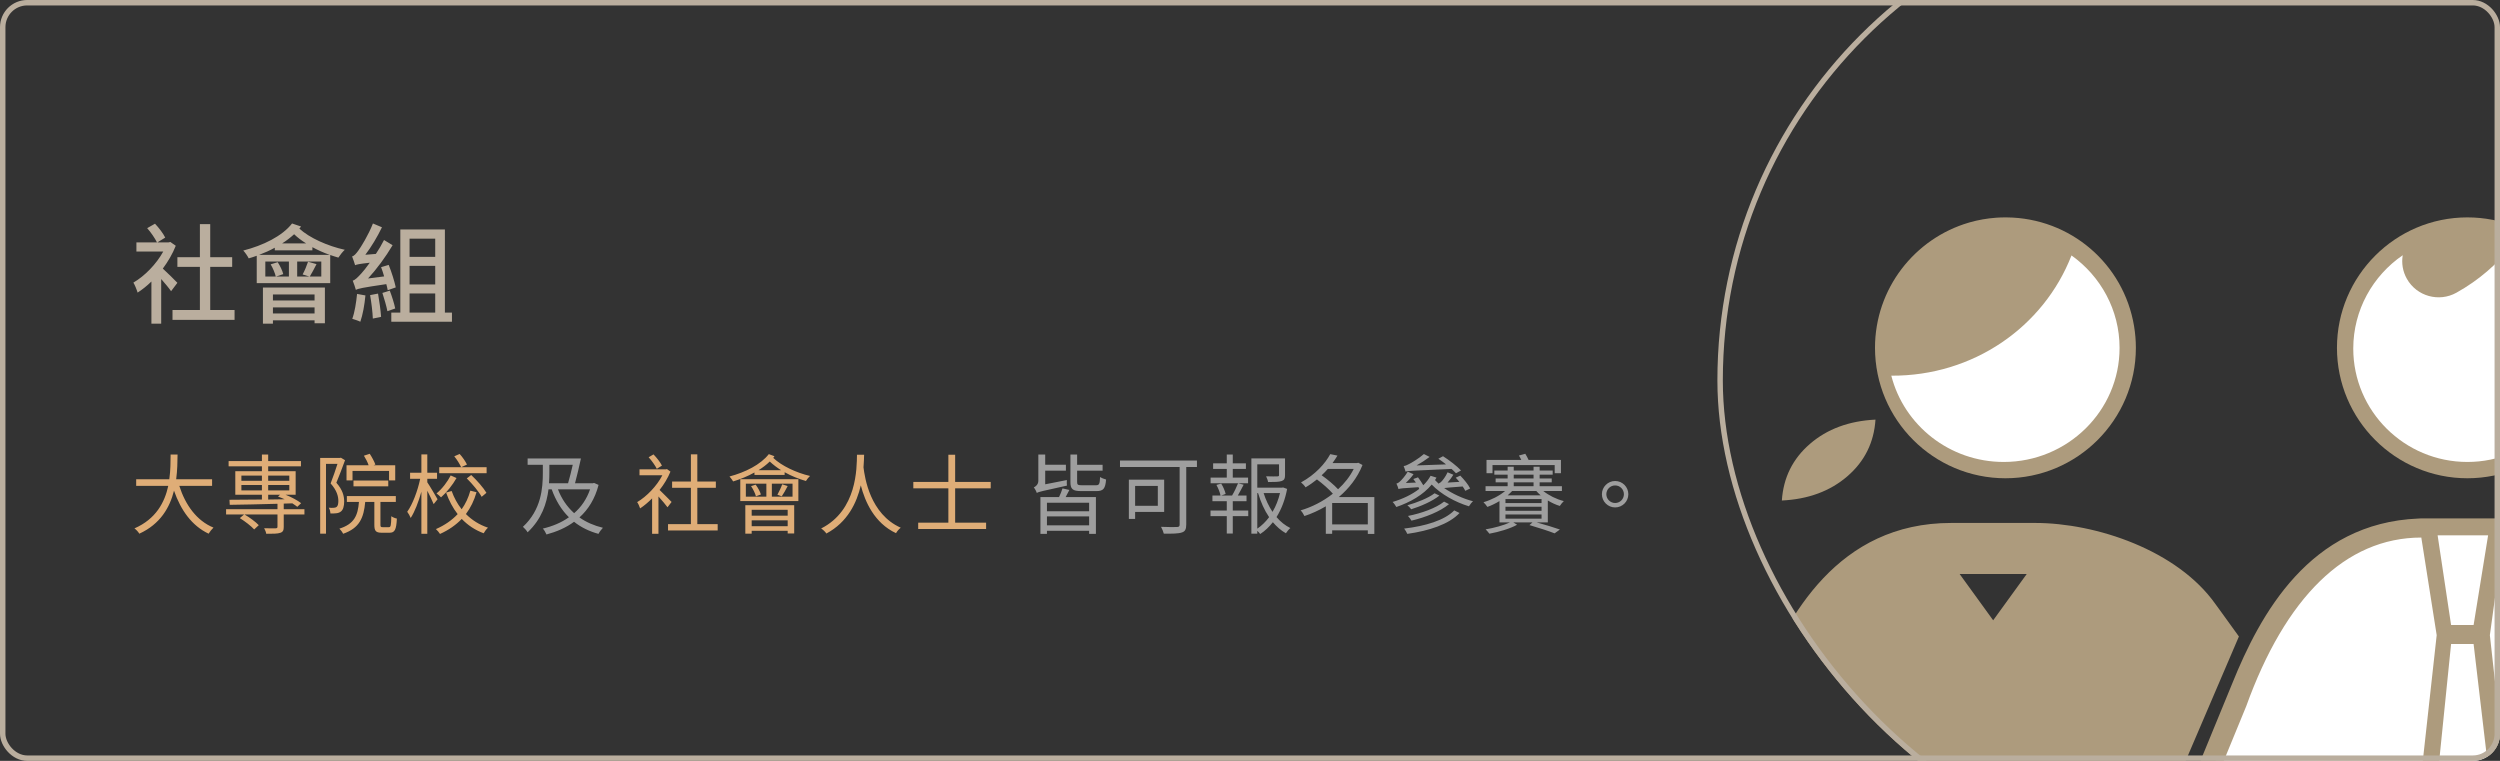 <svg width="460" height="140" viewBox="0 0 460 140" fill="none" xmlns="http://www.w3.org/2000/svg">
<rect x="0" y="0" width="460" height="140" fill="#333333" stroke="none"/>
<g clip-path="url(#clip0_313_26087)">
<path d="M32.64 52.04C32.24 51.62 30.76 50.14 29.96 49.42C30.92 48.12 31.76 46.7 32.34 45.22L31.34 44.52L31.02 44.6H28.96L30.4 43.72C30.06 43 29.26 41.94 28.52 41.16L27.08 41.98C27.76 42.74 28.52 43.86 28.88 44.6H25.1V46.28H30.04C28.76 48.6 26.64 50.78 24.54 52C24.78 52.36 25.18 53.34 25.32 53.84C26.16 53.3 27.04 52.6 27.86 51.8V59.56H29.66V51.34C30.34 52.12 31.1 53.02 31.48 53.58L32.64 52.04ZM38.68 57.04V49.1H42.72V47.32H38.68V41.24H36.78V47.32H32.64V49.1H36.78V57.04H31.74V58.86H43.16V57.04H38.68ZM57.88 54.18V55.28H50.22V54.18H57.88ZM50.22 57.68V56.56H57.88V57.68H50.22ZM48.38 59.56H50.22V58.94H57.88V59.48H59.78V52.9H48.38V59.56ZM47.66 46.9C48.66 46.52 49.64 46.1 50.56 45.58V46.06H57.48V45.48C58.5 46.04 59.6 46.52 60.68 46.9H47.66ZM59.12 50.88H57C57.36 50.3 57.8 49.46 58.24 48.6L56.68 48.16C56.46 48.84 56.04 49.86 55.68 50.5L56.92 50.88H54.68V48.12H59.12V50.88ZM49.8 48.64C50.22 49.34 50.6 50.26 50.74 50.88H48.82V48.12H53.16V50.88H50.8L52.12 50.44C51.98 49.84 51.54 48.92 51.1 48.24L49.8 48.64ZM51.92 44.78C52.72 44.28 53.46 43.7 54.12 43.1C54.74 43.7 55.48 44.26 56.32 44.78H51.92ZM53.74 41.12C51.92 43.46 48.38 45.18 44.76 46.1C45.08 46.42 45.6 47.18 45.76 47.54C46.26 47.4 46.74 47.24 47.24 47.06V52.1H60.76V46.92C61.26 47.1 61.78 47.26 62.26 47.4C62.54 46.96 63.06 46.3 63.44 45.96C60.32 45.28 56.94 43.78 55.08 42.06C55.2 41.94 55.3 41.8 55.4 41.68L53.74 41.12ZM72.82 52.88C72.6 51.82 72.06 50.08 71.52 48.74L70.12 49.16C70.32 49.68 70.52 50.28 70.68 50.86L67.72 51.24C69.34 49.48 70.94 47.3 72.24 45.12L70.66 44.16C70.22 45.04 69.7 45.92 69.16 46.72L67.22 46.88C68.32 45.44 69.42 43.6 70.28 41.82L68.62 41.12C67.78 43.28 66.36 45.54 65.94 46.1C65.5 46.7 65.16 47.1 64.78 47.18C64.98 47.64 65.24 48.46 65.34 48.8C65.64 48.66 66.08 48.56 68.04 48.34C67.36 49.28 66.78 50.02 66.46 50.34C65.82 51.04 65.34 51.52 64.9 51.64C65.1 52.1 65.38 52.98 65.48 53.34C65.9 53.1 66.6 52.94 71.08 52.28C71.2 52.7 71.28 53.08 71.34 53.4L72.82 52.88ZM65.7 54.08C65.54 55.7 65.26 57.46 64.82 58.66C65.2 58.78 65.96 59.02 66.3 59.2C66.74 57.96 67.08 56.08 67.24 54.36L65.7 54.08ZM68.1 54.3C68.34 55.66 68.56 57.46 68.6 58.62L70.12 58.3C70.04 57.12 69.8 55.38 69.56 54.02L68.1 54.3ZM70.36 53.9C70.7 54.96 71.12 56.36 71.28 57.26L72.72 56.76C72.54 55.86 72.12 54.52 71.72 53.48L70.36 53.9ZM75.36 54H80.08V57.52H75.36V54ZM80.08 43.92V47.26H75.36V43.92H80.08ZM80.08 52.34H75.36V48.92H80.08V52.34ZM81.86 57.52V42.22H73.66V57.52H72V59.2H83.16V57.52H81.86Z" fill="#BAAE9E"/>
<path d="M39.024 89.4V88.184H32.416C32.64 86.504 32.656 84.92 32.672 83.64H31.392C31.376 84.904 31.392 86.504 31.152 88.184H25.056V89.4H30.96C30.304 92.424 28.704 95.496 24.736 97.224C25.072 97.464 25.456 97.88 25.632 98.2C29.52 96.424 31.248 93.352 32.016 90.28C33.28 93.912 35.312 96.744 38.384 98.2C38.592 97.848 38.992 97.352 39.28 97.08C36.192 95.816 34.112 92.92 32.992 89.4H39.024ZM49.344 91.032H51.536L51.152 91.368C51.536 91.496 51.952 91.672 52.368 91.864L49.344 91.912V91.032ZM44.416 90.232V89.24H48.192V90.232H44.416ZM44.416 87.512H48.192V88.472H44.416V87.512ZM53.232 87.512V88.472H49.344V87.512H53.232ZM53.232 90.232H49.344V89.24H53.232V90.232ZM56.016 93.688H52.208V92.664L53.792 92.616C54.144 92.84 54.464 93.064 54.704 93.256L55.408 92.584C54.768 92.088 53.632 91.464 52.544 91.032H54.4V86.696H49.344V85.8H55.376V84.84H49.344V83.64H48.192V84.84H42.064V85.8H48.192V86.696H43.296V91.032H48.192V91.912C45.904 91.944 43.808 91.96 42.224 91.96L42.272 92.888C44.576 92.856 47.776 92.792 51.056 92.696V93.688H41.6V94.664H44.912L44.128 95.336C45.088 95.928 46.208 96.792 46.768 97.416L47.616 96.632C47.056 96.04 45.936 95.208 44.992 94.664H51.056V96.92C51.056 97.128 50.976 97.192 50.736 97.208C50.48 97.224 49.584 97.224 48.608 97.192C48.768 97.48 48.944 97.912 48.992 98.216C50.272 98.216 51.072 98.216 51.568 98.04C52.08 97.88 52.208 97.56 52.208 96.952V94.664H56.016V93.688ZM64.864 86.648H71.584V88.392H72.72V85.608H68.736L69.072 85.48C68.88 84.952 68.448 84.12 68.032 83.496L66.96 83.848C67.296 84.376 67.648 85.064 67.824 85.608H63.76V88.392H64.864V86.648ZM71.44 89.48V88.424H65.04V89.48H71.44ZM62.72 84.216L62.528 84.264H58.912V98.2H59.984V85.352H62.096C61.76 86.424 61.28 87.8 60.832 88.952C61.968 90.216 62.256 91.304 62.256 92.168C62.256 92.664 62.176 93.112 61.92 93.288C61.792 93.384 61.616 93.416 61.424 93.432C61.168 93.464 60.864 93.448 60.496 93.416C60.688 93.72 60.784 94.168 60.8 94.472C61.152 94.488 61.552 94.488 61.872 94.44C62.192 94.408 62.48 94.312 62.704 94.136C63.136 93.832 63.328 93.128 63.328 92.28C63.328 91.288 63.056 90.136 61.888 88.824C62.432 87.544 63.008 85.992 63.488 84.68L62.72 84.216ZM70.416 97C70.064 97 70 96.936 70 96.536V92.36H72.832V91.272H63.824V92.36H66.048C65.84 94.84 65.2 96.408 62.448 97.272C62.688 97.496 63.008 97.928 63.136 98.216C66.16 97.16 66.928 95.288 67.2 92.36H68.88V96.552C68.88 97.688 69.136 98.024 70.256 98.024H71.664C72.624 98.024 72.928 97.496 73.024 95.416C72.704 95.368 72.256 95.176 72 94.984C71.968 96.728 71.904 97 71.552 97H70.416ZM89.536 85.96H84.88L85.92 85.48C85.664 84.92 85.12 84.12 84.576 83.528L83.584 83.96C84.08 84.552 84.592 85.4 84.848 85.96H80.816V87.064H89.536V85.96ZM85.888 88.024C86.912 89.032 88.112 90.472 88.624 91.416L89.504 90.68C88.976 89.768 87.744 88.376 86.704 87.4L85.888 88.024ZM82.928 87.48C82.368 88.6 81.36 89.944 80.32 90.792C80.576 90.984 80.96 91.304 81.152 91.512C82.208 90.584 83.28 89.224 84 87.96L82.928 87.48ZM80.512 91.864C80.24 91.384 79.008 89.288 78.624 88.744V88.104H80.416V86.984H78.624V83.608H77.536V86.984H75.456V88.104H77.312C76.864 90.296 75.904 92.824 74.928 94.168C75.152 94.456 75.44 94.968 75.568 95.304C76.304 94.184 77.008 92.36 77.536 90.472V98.216H78.624V90.296C79.056 91.16 79.584 92.216 79.792 92.76L80.512 91.864ZM86.544 90.28C86.192 91.56 85.664 92.696 84.944 93.704C84.16 92.712 83.552 91.592 83.104 90.344L82.08 90.632C82.608 92.104 83.312 93.448 84.208 94.6C83.152 95.72 81.824 96.648 80.208 97.352C80.448 97.56 80.8 97.992 80.96 98.248C82.56 97.528 83.888 96.6 84.96 95.48C86.064 96.632 87.424 97.544 88.992 98.12C89.168 97.8 89.52 97.32 89.792 97.096C88.208 96.568 86.848 95.704 85.728 94.584C86.592 93.432 87.248 92.088 87.68 90.568L86.544 90.28ZM121.796 85.672C121.524 85.096 120.852 84.232 120.244 83.608L119.348 84.136C119.924 84.76 120.564 85.672 120.852 86.264L121.796 85.672ZM123.572 92.36C123.22 92.008 122.004 90.76 121.364 90.152C122.18 89.128 122.884 87.96 123.364 86.776L122.724 86.312L122.5 86.36H117.668V87.448H121.876C120.852 89.432 118.996 91.352 117.236 92.392C117.412 92.616 117.684 93.208 117.78 93.544C118.516 93.064 119.268 92.424 119.988 91.704V98.216H121.156V91.352C121.764 92.024 122.484 92.872 122.82 93.336L123.572 92.36ZM128.308 96.44V89.752H131.716V88.6H128.308V83.592H127.124V88.6H123.668V89.752H127.124V96.44H122.916V97.608H132.052V96.44H128.308ZM144.932 93.8V94.888H138.308V93.8H144.932ZM138.308 96.824V95.736H144.932V96.824H138.308ZM137.14 98.2H138.308V97.672H144.932V98.152H146.132V92.952H137.14V98.2ZM143.844 91.32C144.18 90.84 144.58 90.12 144.932 89.432L143.924 89.112C143.748 89.656 143.332 90.504 143.044 91.032L143.844 91.32ZM138.196 89.448C138.596 90.04 138.964 90.808 139.092 91.32L140.004 90.984C139.86 90.472 139.46 89.736 139.044 89.176L138.196 89.448ZM137.236 89H141.012V91.384H137.236V89ZM145.828 91.384H142.02V89H145.828V91.384ZM136.212 92.2H146.9V88.168H136.212V92.2ZM139.556 86.52C140.324 86.056 141.028 85.512 141.636 84.92C142.244 85.496 142.964 86.04 143.732 86.52H139.556ZM141.46 83.56C139.956 85.496 137.124 86.904 134.228 87.672C134.436 87.896 134.772 88.36 134.9 88.584C136.244 88.168 137.604 87.624 138.82 86.936V87.384H144.372V86.888C145.62 87.592 146.996 88.136 148.292 88.504C148.468 88.216 148.788 87.8 149.044 87.576C146.548 87 143.78 85.704 142.276 84.248C142.356 84.152 142.42 84.04 142.5 83.944L141.46 83.56ZM157.684 83.672C157.636 86.104 157.732 93.88 151.092 97.24C151.46 97.48 151.844 97.848 152.052 98.168C155.956 96.088 157.652 92.504 158.388 89.304C159.156 92.28 160.868 96.232 164.868 98.104C165.044 97.768 165.396 97.368 165.732 97.096C160.084 94.584 159.124 87.896 158.884 85.992C158.964 85.048 158.98 84.248 158.996 83.672H157.684ZM182.292 89.848V88.68H175.748V83.672H174.5V88.68H168.052V89.848H174.5V96.168H168.948V97.336H181.444V96.168H175.748V89.848H182.292Z" fill="#DFAD77"/>
<path d="M108.57 90.04C107.946 91.848 106.938 93.304 105.642 94.424C104.33 93.24 103.322 91.768 102.666 90.04H108.57ZM101.082 85.528H105.386C105.13 86.68 104.81 87.928 104.522 88.92H101.018C101.066 88.232 101.082 87.576 101.082 86.968V85.528ZM109.306 88.856L109.082 88.92H105.802C106.154 87.64 106.57 85.832 106.89 84.36H97.082V85.528H99.882V86.968C99.882 89.8 99.61 93.784 96.218 96.936C96.474 97.16 96.906 97.624 97.082 97.944C99.674 95.496 100.602 92.632 100.922 90.04H101.514C102.25 92.072 103.29 93.816 104.682 95.176C103.258 96.184 101.61 96.856 99.882 97.256C100.122 97.496 100.41 98.008 100.554 98.344C102.394 97.848 104.138 97.112 105.626 96.008C106.89 97.016 108.378 97.752 110.122 98.232C110.298 97.88 110.666 97.384 110.938 97.112C109.29 96.712 107.834 96.072 106.618 95.208C108.234 93.752 109.466 91.816 110.138 89.224L109.306 88.856ZM192.318 89.112V86.6H196.126V85.512H192.318V83.64H191.054V88.472C191.054 89.16 190.542 89.528 190.222 89.688C190.414 89.912 190.686 90.408 190.766 90.696C191.118 90.488 191.694 90.376 196.318 89.352C196.286 89.112 196.27 88.648 196.302 88.328L192.318 89.112ZM200.398 94.072H192.638V92.504H200.398V94.072ZM192.638 96.664V95.016H200.398V96.664H192.638ZM195.502 89.864C195.374 90.328 195.102 90.952 194.862 91.464H191.438V98.232H192.638V97.672H200.398V98.232H201.646V91.464H196.078C196.302 91.064 196.526 90.616 196.766 90.152L195.502 89.864ZM199.07 89.288C198.318 89.288 198.19 89.192 198.19 88.68V86.6H202.878V85.528H198.19V83.64H196.958V88.696C196.958 89.992 197.358 90.36 198.942 90.36H201.774C203.022 90.36 203.39 89.896 203.518 88.232C203.182 88.152 202.702 87.96 202.414 87.768C202.366 89.048 202.254 89.288 201.662 89.288H199.07ZM213.038 89.416V93.064H208.862V89.416H213.038ZM214.206 94.2V88.264H207.71V95.48H208.862V94.2H214.206ZM220.238 84.744H206.078V85.928H217.054V96.504C217.054 96.84 216.942 96.952 216.59 96.968C216.222 96.984 214.91 97 213.63 96.936C213.822 97.272 214.062 97.864 214.142 98.2C215.71 98.2 216.814 98.2 217.454 97.976C218.062 97.8 218.27 97.368 218.27 96.52V85.928H220.238V84.744ZM229.646 87.88H226.83V86.28H229.246V85.256H226.83V83.64H225.726V85.256H223.214V86.28H225.726V87.88H222.75V88.92H229.646V87.88ZM226.83 92.216H229.358V91.176H227.758C228.11 90.568 228.494 89.848 228.83 89.192L227.806 88.92C227.55 89.56 227.118 90.488 226.702 91.176H224.718L225.518 90.888C225.406 90.36 225.07 89.56 224.702 88.984L223.822 89.224C224.158 89.832 224.478 90.632 224.574 91.176H223.086V92.216H225.726V93.944H222.734V94.968H225.726V98.168H226.83V94.968H229.678V93.944H226.83V92.216ZM231.342 90.728H231.486C231.966 92.344 232.638 93.864 233.518 95.16C232.894 95.992 232.174 96.712 231.342 97.272V90.728ZM235.518 90.728C235.23 91.928 234.782 93.112 234.142 94.184C233.454 93.144 232.894 91.96 232.51 90.728H235.518ZM236.078 89.688L235.886 89.736H231.342V85.432H235.342V87.4C235.342 87.592 235.278 87.64 235.022 87.656C234.782 87.672 233.95 87.672 232.958 87.64C233.118 87.96 233.278 88.36 233.326 88.696C234.542 88.696 235.342 88.68 235.838 88.504C236.334 88.328 236.446 88.024 236.446 87.416V84.344H230.254V98.2H231.342V97.672C231.55 97.848 231.742 98.072 231.87 98.264C232.766 97.688 233.534 96.936 234.206 96.088C234.926 96.92 235.71 97.624 236.606 98.12C236.798 97.816 237.15 97.384 237.422 97.16C236.478 96.696 235.614 96.008 234.878 95.144C235.838 93.608 236.478 91.848 236.83 89.96L236.078 89.688ZM245.118 96.488V92.552H251.678V96.488H245.118ZM249.086 86.28C248.398 87.672 247.39 88.936 246.206 90.024C245.47 89.224 244.254 88.2 243.182 87.448C243.598 87.08 243.966 86.68 244.318 86.28H249.086ZM252.878 91.464H246.334C248.19 89.896 249.758 87.928 250.702 85.56L249.918 85.144L249.694 85.208H245.182C245.518 84.744 245.822 84.28 246.094 83.832L244.766 83.56C243.838 85.288 242.014 87.336 239.39 88.76C239.662 88.968 240.062 89.4 240.222 89.672C240.99 89.224 241.678 88.728 242.318 88.216C243.374 89 244.542 90.024 245.246 90.84C243.438 92.264 241.342 93.32 239.31 93.912C239.566 94.136 239.87 94.632 240.014 94.952C241.342 94.52 242.67 93.912 243.95 93.16V98.216H245.118V97.576H251.678V98.248H252.878V91.464ZM268.83 86.568C268.11 85.784 266.686 84.68 265.518 83.944L264.654 84.408C265.118 84.712 265.614 85.08 266.078 85.448L260.638 85.64C261.454 85.192 262.286 84.648 263.054 84.072L261.998 83.544C261.022 84.392 259.694 85.176 259.262 85.384C258.894 85.592 258.558 85.72 258.27 85.752C258.398 86.024 258.574 86.568 258.622 86.776C259.118 86.616 259.87 86.616 267.086 86.28C267.406 86.568 267.678 86.84 267.902 87.08L268.83 86.568ZM267.582 93.912C265.806 95.736 262.238 96.808 258.366 97.256C258.59 97.528 258.814 97.944 258.942 98.232C262.942 97.672 266.606 96.472 268.558 94.392L267.582 93.912ZM263.966 90.76C262.814 91.656 260.67 92.488 258.958 92.968C259.214 93.16 259.486 93.48 259.662 93.704C261.406 93.16 263.534 92.248 264.846 91.192L263.966 90.76ZM265.71 92.296C264.238 93.496 261.502 94.456 259.07 94.936C259.31 95.192 259.566 95.544 259.71 95.8C262.222 95.208 264.974 94.136 266.622 92.76L265.71 92.296ZM270.51 89.88C270.174 89.192 269.406 88.232 268.686 87.512L267.854 87.896C268.078 88.136 268.318 88.392 268.526 88.664L266.35 88.792C266.734 88.36 267.118 87.848 267.422 87.352L266.35 86.904C266.03 87.64 265.454 88.392 265.262 88.568C265.102 88.76 264.926 88.872 264.75 88.92L264.83 89.096C264.526 88.84 264.286 88.584 264.046 88.328C264.142 88.184 264.238 88.024 264.318 87.88L263.23 87.544C262.862 88.2 262.414 88.776 261.886 89.288C261.63 88.84 261.262 88.28 260.91 87.832L260.046 88.136C260.206 88.344 260.366 88.552 260.526 88.792L258.67 88.872C259.166 88.392 259.678 87.832 260.094 87.256L259.022 86.792C258.558 87.608 257.822 88.392 257.582 88.6C257.374 88.808 257.15 88.936 256.942 88.984C257.086 89.24 257.262 89.752 257.326 89.992C257.582 89.88 258.078 89.816 261.006 89.64C261.054 89.752 261.102 89.848 261.134 89.96C259.774 91.016 258.078 91.816 256.238 92.36C256.462 92.568 256.798 93.048 256.926 93.288C259.486 92.408 261.838 91.08 263.438 89.16C265.134 90.936 267.79 92.408 270.286 93.16C270.462 92.872 270.782 92.44 271.038 92.232C269.182 91.752 267.246 90.856 265.726 89.8C266.222 89.736 267.182 89.656 269.134 89.512C269.342 89.816 269.502 90.072 269.614 90.312L270.51 89.88ZM274.622 85.576H286.062V87.064H287.214V84.632H281.262C281.102 84.264 280.862 83.832 280.654 83.496L279.486 83.816C279.63 84.056 279.79 84.344 279.918 84.632H273.518V87.064H274.622V85.576ZM283.646 92.568H277.006V91.832H283.646V92.568ZM283.646 93.992H277.006V93.24H283.646V93.992ZM283.646 95.432H277.006V94.664H283.646V95.432ZM282.686 90.344C282.926 90.632 283.198 90.888 283.486 91.144H277.406C277.694 90.888 277.982 90.616 278.238 90.344H282.686ZM278.526 88.744H282.174V89.464H278.526V88.744ZM278.526 87.336H282.174V88.04H278.526V87.336ZM284.798 92.088C285.502 92.52 286.27 92.872 287.006 93.096C287.166 92.84 287.502 92.408 287.742 92.2C286.398 91.864 284.974 91.16 283.966 90.344H287.39V89.464H283.294V88.744H285.518V88.04H283.294V87.336H285.694V86.584H283.294V85.88H282.174V86.584H278.526V85.88H277.406V86.584H274.958V87.336H277.406V88.04H275.198V88.744H277.406V89.464H273.342V90.344H276.942C275.886 91.24 274.35 92.008 272.958 92.408C273.182 92.616 273.518 93.016 273.678 93.272C274.398 93.016 275.166 92.648 275.902 92.2V96.12H277.838C276.75 96.632 274.878 97.16 273.358 97.4C273.582 97.624 273.902 97.992 274.046 98.2C275.758 97.896 277.87 97.272 279.15 96.552L278.446 96.12H281.982L281.422 96.616C283.214 97.144 284.99 97.72 286.046 98.136L287.022 97.432C285.966 97.064 284.318 96.552 282.734 96.12H284.798V92.088ZM297.182 88.504C295.854 88.504 294.75 89.592 294.75 90.936C294.75 92.28 295.854 93.368 297.182 93.368C298.526 93.368 299.614 92.28 299.614 90.936C299.614 89.592 298.526 88.504 297.182 88.504ZM297.182 92.552C296.302 92.552 295.566 91.832 295.566 90.936C295.566 90.04 296.302 89.32 297.182 89.32C298.078 89.32 298.798 90.04 298.798 90.936C298.798 91.832 298.078 92.552 297.182 92.552Z" fill="#9E9E9E"/>
<g clip-path="url(#clip1_313_26087)">
<path d="M426.5 104.5C421.357 107.929 405.214 143.857 399.5 161L514.818 162.143C504.818 148.571 489 119.143 489 114C489 108.857 479 98 465.5 98C440 96.5 431.643 101.072 426.5 104.5Z" fill="white"/>
<path fill-rule="evenodd" clip-rule="evenodd" d="M327.863 92.095C332.73 91.858 336.75 90.37 339.921 87.63C343.093 84.89 344.815 81.417 345.089 77.211C340.222 77.448 336.202 78.936 333.031 81.676C329.859 84.416 328.137 87.889 327.863 92.095Z" fill="#AD9B7D"/>
<path d="M392.669 60.014C390.77 48.562 380.966 40.098 369.203 40.001L368.957 40C368.663 40.001 368.369 40.006 368.076 40.017C368.058 40.023 368.039 40.019 368.021 40.02L367.986 40.021L367.973 40.022L367.913 40.025L367.902 40.025L367.848 40.028C367.83 40.028 367.797 40.03 367.797 40.03C367.771 40.032 367.746 40.033 367.719 40.035C367.641 40.038 367.563 40.042 367.485 40.048C367.467 40.049 367.45 40.052 367.419 40.051L367.407 40.053L367.376 40.055C367.367 40.056 367.361 40.056 367.321 40.059C367.321 40.059 367.305 40.059 367.282 40.061L367.269 40.062C365.625 40.18 364.001 40.465 362.421 40.915C362.372 40.928 362.323 40.944 362.275 40.959C352.304 43.874 345 53.099 345 64C345 77.234 355.766 88 369 88C382.234 88 393.001 77.234 393 64C393 62.642 392.886 61.31 392.669 60.014Z" fill="#AD9B7D"/>
<path d="M348 69.126C363.066 69.211 376.022 60.174 381.155 47C386.51 50.816 390 57.02 390 64.011C390 75.585 380.436 85 368.68 85C358.715 85 350.325 78.236 348 69.126Z" fill="white"/>
<path d="M430 63.999C430 77.233 440.766 88 453.999 88C467.233 88 478 77.233 478 64C478 52.454 469.804 42.786 458.923 40.508C458.826 40.485 458.728 40.465 458.63 40.449C457.131 40.154 455.583 40 453.999 40C440.766 40 430 50.766 430 63.999Z" fill="#AD9B7D"/>
<path d="M433 64.141C433 57.025 436.608 50.728 442.102 46.962C441.859 48.405 442.091 49.937 442.869 51.31C444.68 54.514 448.762 55.654 451.987 53.855C456.021 51.606 459.533 48.594 462.343 45C469.783 48.212 475 55.583 475 64.141C475 75.643 465.579 85 453.999 85C442.42 85 433 75.643 433 64.141Z" fill="white"/>
<path d="M463.2 95.381C463.381 95.381 463.56 95.391 463.737 95.412C483.765 96.232 492.86 113.037 497.986 125.754L509.635 155.111C510.591 157.52 509.426 160.253 507.033 161.215C506.466 161.443 505.88 161.552 505.303 161.552C503.451 161.552 507.368 159.17 506.639 157.333L495 128C487 110 479 98.909 460.588 98.909L458.135 116.871L461.5 147.346C461.676 148.943 461.029 150.52 459.786 151.526L458.615 157.599C457.787 158.27 456.756 158.635 455.693 158.635H453.029C451.967 158.635 450.936 158.27 450.107 157.599L446.699 151.526C445.454 150.52 444.807 148.943 444.984 147.346L448.35 116.871L445.521 98.909C431.518 98.909 420.5 110 413.304 129.945L399.102 164.5C398.134 166.903 401.491 167.404 399.102 166.429C396.715 165.454 395.565 162.714 396.534 160.311L410.735 125.755C415.863 113.036 424.959 96.232 444.984 95.412C445.161 95.391 445.34 95.381 445.521 95.381H463.2ZM455.143 118.5H451L448 148L454.361 155.5L458.615 148L455.143 118.5ZM451 115H455.143L457.812 98.5H448.521L451 115ZM316.377 161.552C315.793 161.552 315.199 161.441 314.625 161.206C312.237 160.231 311.087 157.491 312.056 155.087L323.701 126.19C328.887 113.326 338.19 96.223 359.02 96.223H374.467C385.696 96.223 400.654 101.25 407.653 111.164C407.768 111.328 408.298 112.055 408.942 112.937C410.428 114.977 411.959 117.114 411.959 117.114L392.674 162.143C343.38 162.374 317.606 161.552 316.377 161.552ZM360.571 105.617L366.744 114.135L372.918 105.617H360.571ZM475.576 117.381C478.152 117.381 480.241 119.484 480.241 122.078V122.665C480.241 125.259 478.152 127.362 475.576 127.362C472.999 127.362 470.91 125.259 470.91 122.665V122.078C470.91 119.484 472.999 117.381 475.576 117.381Z" fill="#AD9B7D"/>
</g>
<rect x="316.5" y="-19.5" width="179" height="179" rx="89.5" stroke="#BAAE9E"/>
</g>
<rect x="0.5" y="0.5" width="459" height="139" rx="4.5" stroke="#BAAE9E"/>
<defs>
<clipPath id="clip0_313_26087">
<rect width="460" height="140" rx="5" fill="white"/>
</clipPath>
<clipPath id="clip1_313_26087">
<rect x="316" y="-20" width="180" height="180" rx="90" fill="white"/>
</clipPath>
</defs>
</svg>
